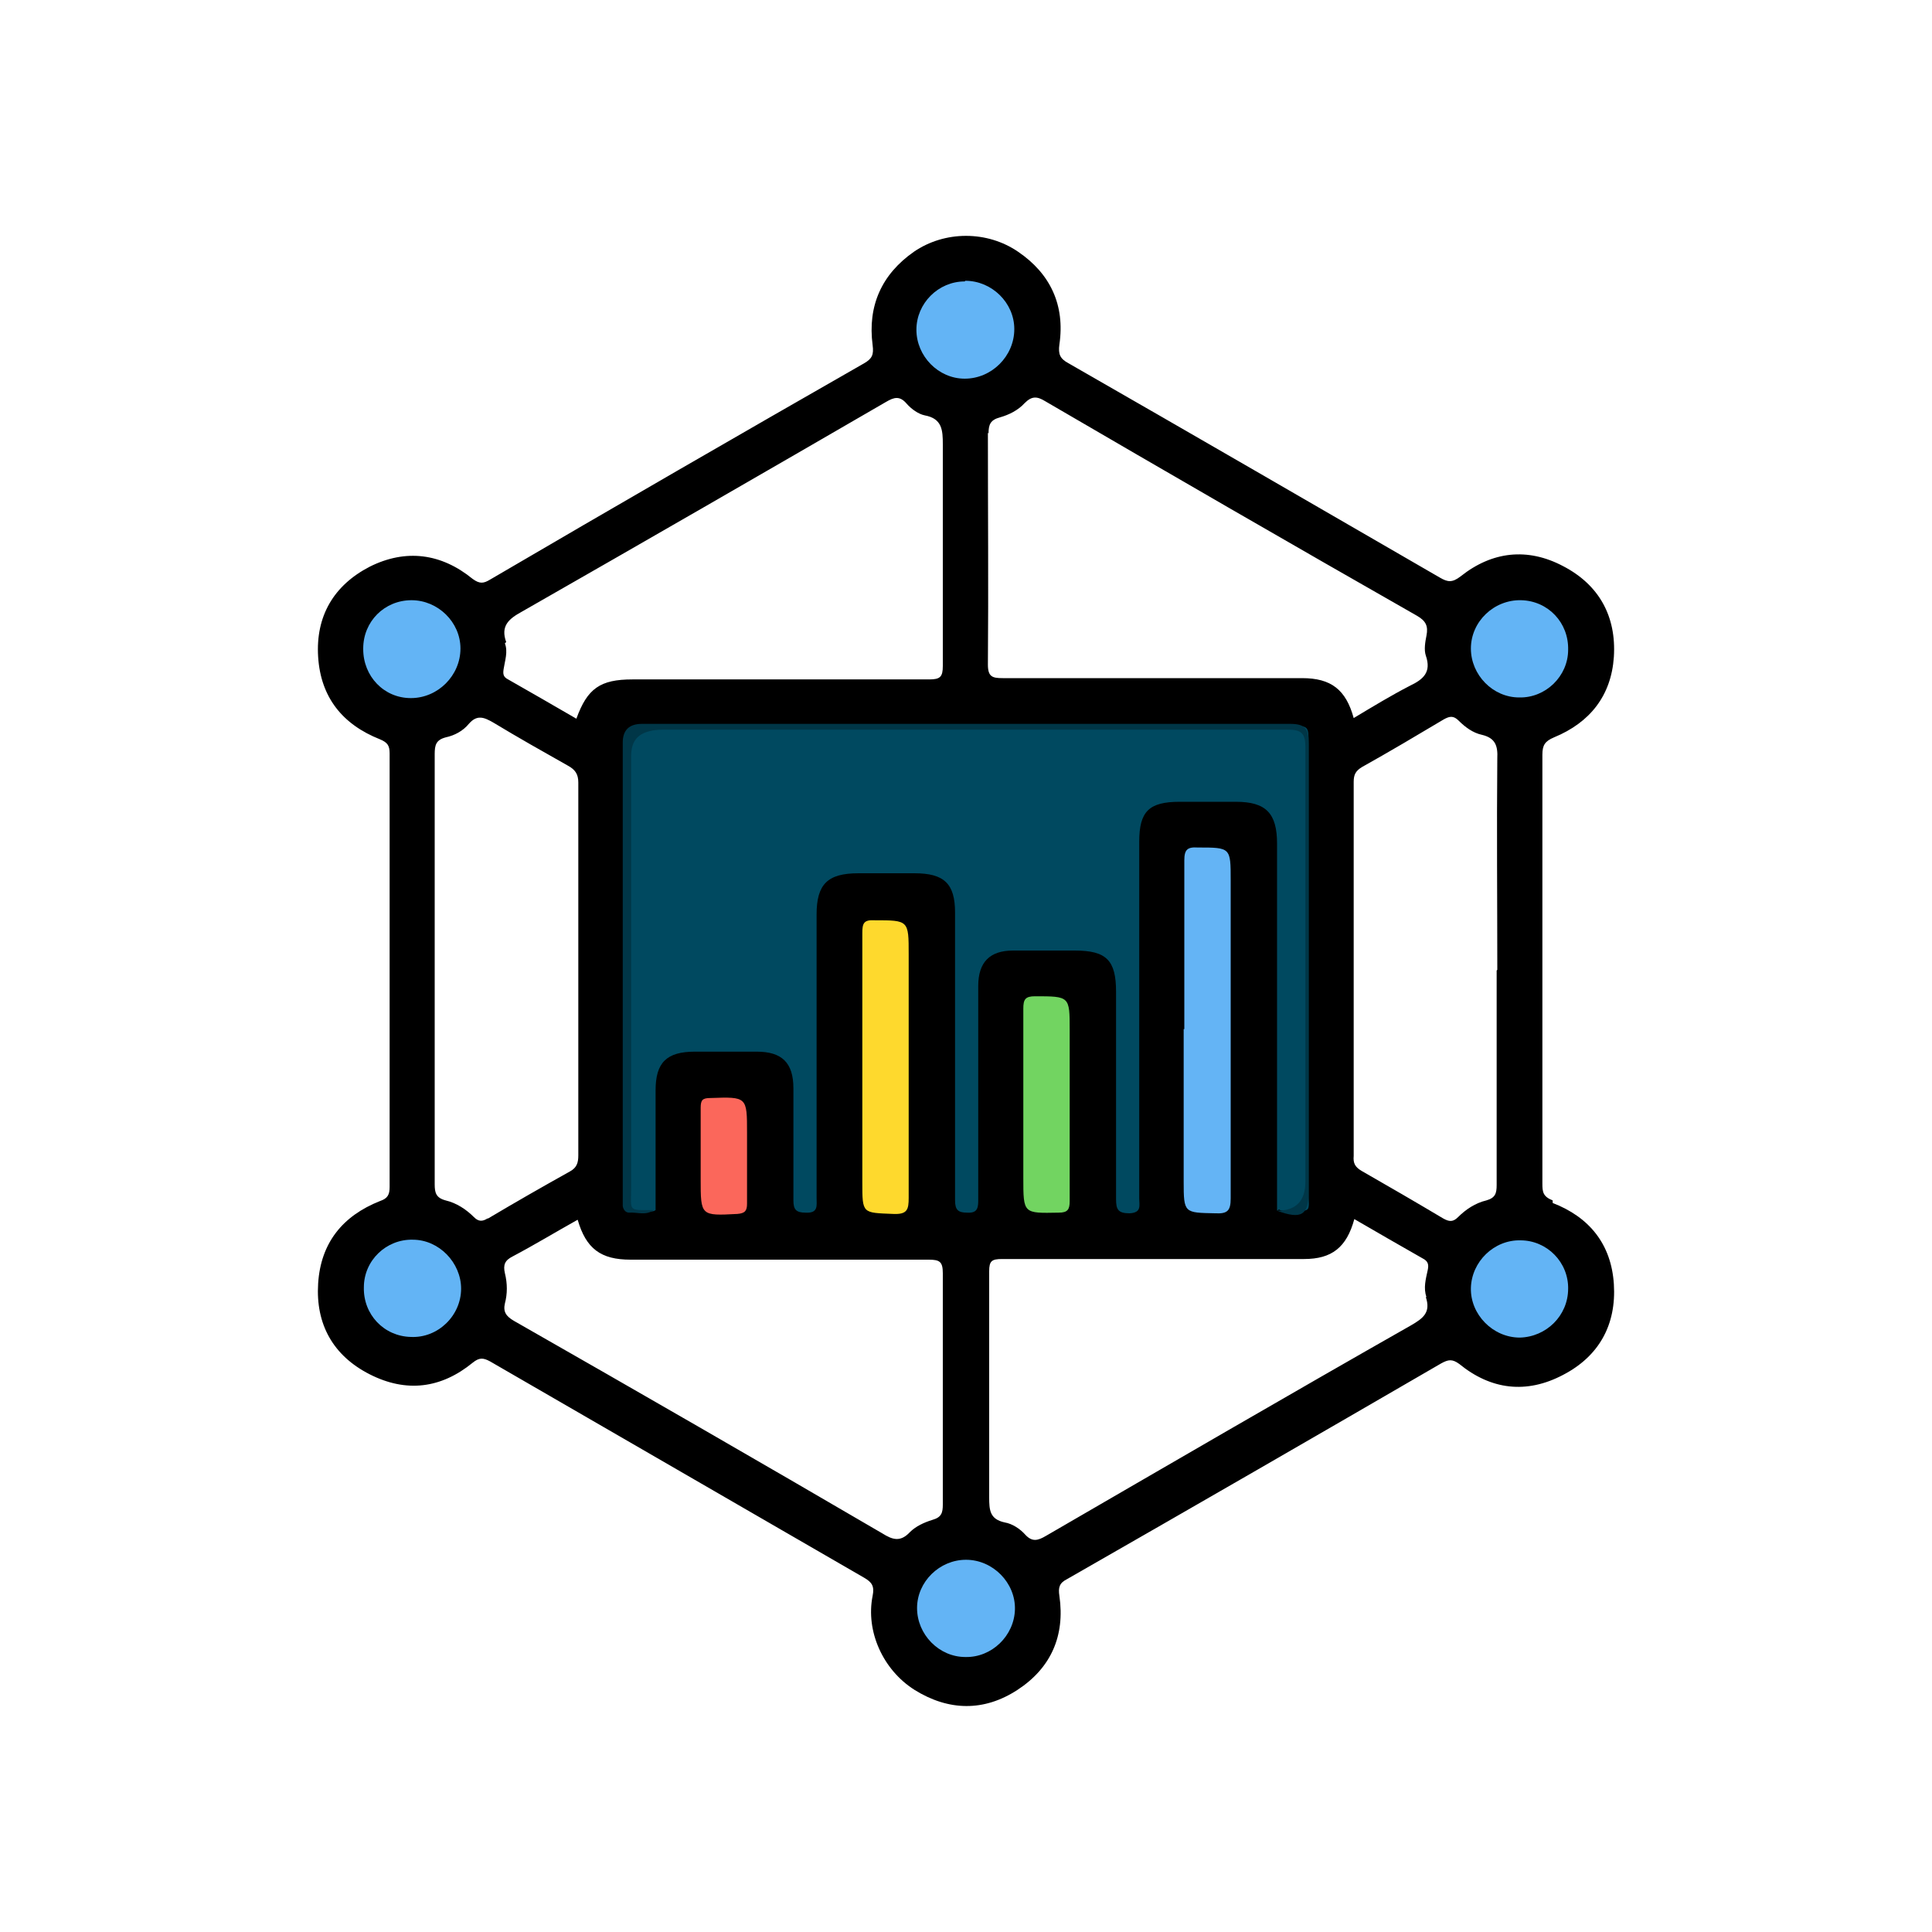 <?xml version="1.0" encoding="UTF-8"?>
<svg id="Layer_1" data-name="Layer 1" xmlns="http://www.w3.org/2000/svg" version="1.1" viewBox="0 0 300 300">
  <defs>
    <style>
      .cls-1 {
        fill: #000;
      }

      .cls-1, .cls-2, .cls-3, .cls-4, .cls-5, .cls-6, .cls-7, .cls-8 {
        stroke-width: 0px;
      }

      .cls-2 {
        fill: #72d461;
      }

      .cls-3 {
        fill: #004960;
      }

      .cls-4 {
        fill: #63b4f5;
      }

      .cls-5 {
        fill: #003647;
      }

      .cls-6 {
        fill: #64b4f5;
      }

      .cls-7 {
        fill: #fb675b;
      }

      .cls-8 {
        fill: #fed92d;
      }
    </style>
  </defs>
  <path class="cls-1" d="M241.1,186.4c-1.5-.6-1.6-1.3-1.6-2.6,0-11,0-22.1,0-33.1s0-22.4,0-33.5c0-1.5.4-2.1,1.8-2.7,5.6-2.3,8.9-6.5,9.3-12.5.4-6.3-2.3-11.2-7.9-14.1-5.5-2.9-11-2.3-15.9,1.6-1.3,1-2,.9-3.2.2-19.2-11.1-38.5-22.3-57.7-33.3-1.3-.7-1.6-1.4-1.4-2.9.9-6.1-1.4-11-6.4-14.4-4.8-3.3-11.4-3.3-16.2,0-5,3.5-7.2,8.4-6.4,14.5.2,1.5-.1,2.1-1.3,2.8-19.4,11.1-38.8,22.3-58.1,33.6-1,.6-1.6.7-2.7-.1-4.9-4-10.4-4.7-16-1.9-5.6,2.9-8.4,7.7-8,14,.4,6.3,3.8,10.5,9.6,12.8,1.2.5,1.5,1,1.5,2.2,0,22.4,0,44.9,0,67.3,0,1.2-.3,1.8-1.5,2.2-5.8,2.3-9.2,6.5-9.6,12.8-.4,6.3,2.3,11.2,8,14.1,5.7,2.9,11.1,2.2,16-1.8,1-.8,1.6-.8,2.7-.2,19.4,11.2,38.7,22.4,58.1,33.6,1.2.7,1.6,1.3,1.3,2.8-1.1,5.5,1.6,11.5,6.5,14.6,5.3,3.3,10.8,3.4,16,0,5.2-3.4,7.4-8.4,6.5-14.6-.2-1.3,0-2,1.2-2.6,19.4-11.1,38.8-22.3,58.1-33.5,1.1-.6,1.7-.7,2.8.1,4.9,4,10.4,4.7,16.1,1.7,5.6-2.9,8.3-7.8,7.9-14.1-.4-6.2-3.8-10.4-9.5-12.6ZM78.6,99.7c-.9-2.5.4-3.6,2.4-4.7,18.9-10.8,37.8-21.7,56.6-32.6,1.2-.7,2.1-1,3.2.3.7.8,1.8,1.6,2.8,1.8,2.7.5,2.8,2.3,2.8,4.5,0,11.5,0,23,0,34.4,0,1.7-.4,2.1-2.1,2.1-15.4,0-30.7,0-46.1,0-5,0-7,1.4-8.7,6.1-3.6-2.1-7.1-4.1-10.6-6.1-.8-.4-.8-.9-.7-1.6.2-1.3.7-2.7.2-4ZM75.7,189.2c-.8.5-1.4.5-2.1-.2-1.2-1.2-2.7-2.2-4.4-2.6-1.5-.4-1.7-1.2-1.7-2.5,0-11.2,0-22.3,0-33.5s0-22.2,0-33.3c0-1.4.2-2.2,1.7-2.6,1.4-.3,2.7-1,3.6-2.1,1.3-1.5,2.4-1,3.8-.2,3.8,2.3,7.7,4.5,11.6,6.7,1.1.6,1.6,1.3,1.6,2.6,0,19.3,0,38.6,0,57.9,0,1.1-.2,1.9-1.3,2.5-4.3,2.4-8.5,4.8-12.7,7.3ZM146.4,233.6c0,1.3-.2,2-1.6,2.4-1.3.4-2.6,1-3.5,1.9-1.5,1.6-2.7,1.2-4.3.2-19-11.1-38.1-22.1-57.2-33-1.2-.7-1.7-1.4-1.4-2.7.4-1.5.4-3.1,0-4.7-.3-1.3,0-2,1.2-2.6,3.4-1.8,6.7-3.8,10.1-5.7,1.3,4.5,3.6,6.2,8.2,6.2,15.4,0,30.9,0,46.3,0,1.7,0,2.2.3,2.2,2.1,0,12,0,24,0,36ZM153.5,67.3c0-1.4.3-2.1,1.8-2.5,1.4-.4,2.8-1.1,3.8-2.2,1.1-1.1,1.9-1.1,3.2-.3,19.2,11.2,38.4,22.3,57.7,33.3,1.4.8,1.8,1.6,1.5,3.1-.2,1-.4,2.2-.1,3.1.9,2.6-.4,3.7-2.5,4.7-2.9,1.5-5.7,3.2-8.7,5-1.2-4.4-3.5-6.2-8-6.2-15.5,0-31,0-46.5,0-1.6,0-2.3-.2-2.3-2.1.1-12,0-24,0-36ZM221.4,201.4c.8,2.4-.4,3.3-2.3,4.4-19,10.8-37.9,21.8-56.7,32.7-1.2.7-2.1,1-3.2-.2-.8-.9-2-1.7-3.2-1.9-2.3-.5-2.4-1.9-2.4-3.9,0-11.7,0-23.4,0-35.1,0-1.6.4-1.9,2-1.9,15.6,0,31.3,0,46.9,0,4.3,0,6.6-1.8,7.8-6.2,3.6,2.1,7.1,4.1,10.6,6.1.8.4,1,.9.8,1.8-.3,1.4-.7,2.8-.2,4.2ZM232.4,150.7c0,11.1,0,22.2,0,33.3,0,1.3-.2,2-1.6,2.4-1.7.4-3.2,1.4-4.4,2.6-.8.8-1.4.7-2.3.2-4.2-2.5-8.5-5-12.7-7.4-1-.6-1.3-1.2-1.2-2.3,0-19.4,0-38.7,0-58.1,0-1.1.3-1.7,1.3-2.3,4.3-2.4,8.5-4.9,12.7-7.4.9-.5,1.5-.6,2.3.2,1,1,2.2,1.9,3.6,2.2,2.1.5,2.5,1.7,2.4,3.7-.1,10.9,0,21.9,0,32.8Z"/>
  <path class="cls-3" d="M198.3,188c0-19,0-38,0-57,0-4.7-1.7-6.5-6.4-6.5-2.9,0-5.8,0-8.7,0-4.8,0-6.3,1.5-6.3,6.2,0,18.5,0,37,0,55.4,0,1.1.4,2.2-1.5,2.3-1.8,0-2.1-.6-2.1-2.2,0-10.7,0-21.5,0-32.2,0-4.9-1.5-6.4-6.4-6.4-3.2,0-6.4,0-9.6,0-3.6,0-5.4,1.8-5.4,5.5,0,11,0,22.1,0,33.1,0,1.2,0,2.2-1.7,2.1-1.4,0-1.9-.4-1.9-1.9,0-5.7,0-11.3,0-17,0-9.2,0-18.5,0-27.7,0-4.5-1.7-6.1-6.3-6.1-2.9,0-5.8,0-8.7,0-4.8,0-6.5,1.7-6.5,6.4,0,14.7,0,29.4,0,44,0,1.2.3,2.4-1.7,2.3-1.5,0-1.9-.5-1.9-1.9,0-5.8,0-11.6,0-17.4,0-4-1.8-5.7-5.7-5.7-3.2,0-6.4,0-9.6,0-4.4,0-6.1,1.7-6.1,6,0,6.2,0,12.4,0,18.6-.5.4-1.2.1-1.7.2-2,.3-2.5-.7-2.5-2.5,0-.9,0-1.8,0-2.7,0-21.5,0-42.9,0-64.4,0-4.5,1.3-5.8,5.9-5.8,32.3,0,64.5,0,96.8,0,2.9,0,2.9,0,2.9,2.8,0,23.2,0,46.3,0,69.5,0,3.4.6,3-3.1,3-.5,0-1.1.1-1.5-.2Z"/>
  <path class="cls-6" d="M183.9,159.8c0-8.7,0-17.4,0-26.2,0-1.7.5-2.1,2.1-2,5.1,0,5.1,0,5.1,5.1,0,16.5,0,32.9,0,49.4,0,1.9-.5,2.4-2.4,2.3-4.8-.1-4.9,0-4.9-4.9,0-7.9,0-15.8,0-23.7Z"/>
  <path class="cls-8" d="M133.9,165.7c0-6.9,0-13.9,0-20.8,0-1.5.2-2.1,1.9-2,5.3,0,5.3,0,5.3,5.3,0,12.6,0,25.2,0,37.8,0,1.8-.2,2.6-2.4,2.5-4.8-.2-4.8,0-4.8-4.9s0-11.9,0-17.9Z"/>
  <path class="cls-2" d="M166.1,171.6c0,5,0,10,0,14.9,0,1.3-.3,1.8-1.7,1.8-5.5.1-5.5.2-5.5-5.4,0-8.8,0-17.5,0-26.3,0-1.4.3-1.9,1.8-1.9,5.4,0,5.4,0,5.4,5.2s0,7.7,0,11.6Z"/>
  <path class="cls-5" d="M198.3,188q4.4,0,4.4-4.5c0-22.5,0-45,0-67.5,0-2.1-.6-2.7-2.7-2.7-32.1,0-64.2,0-96.4,0-.9,0-1.8,0-2.6.2-2.2.5-3,1.8-3,4,0,7,0,14,0,21,0,15.3,0,30.6,0,45.8,0,3.9-.6,3.6,3.5,3.6-1.2.9-2.6.3-3.8.4-.6,0-.9-.5-1-1,0-.6,0-1.2,0-1.8,0-23.4,0-46.8,0-70.2q0-2.9,3-2.9c33.5,0,67,0,100.6,0,2.3,0,2.9.7,2.9,2.9,0,23.2,0,46.5,0,69.7,0,3.7-1.1,4.4-4.9,3Z"/>
  <path class="cls-4" d="M149.9,257.3c-4.1,0-7.5-3.5-7.5-7.6,0-4.1,3.5-7.5,7.6-7.5,4.2,0,7.7,3.6,7.6,7.7-.1,4.1-3.6,7.5-7.7,7.4Z"/>
  <path class="cls-4" d="M149.9,43.6c4.1,0,7.6,3.4,7.6,7.5,0,4.2-3.5,7.7-7.7,7.7-4.1,0-7.5-3.5-7.5-7.6,0-4.1,3.4-7.5,7.5-7.5Z"/>
  <path class="cls-4" d="M56.4,100.7c0-4.2,3.3-7.5,7.5-7.5,4.1,0,7.6,3.4,7.6,7.5,0,4.2-3.5,7.7-7.7,7.7-4.2,0-7.4-3.4-7.4-7.6Z"/>
  <path class="cls-4" d="M243.5,100.9c0,4.1-3.5,7.5-7.6,7.4-4.1,0-7.5-3.5-7.5-7.6,0-4.2,3.6-7.6,7.8-7.5,4.2.1,7.4,3.5,7.3,7.7Z"/>
  <path class="cls-4" d="M64.1,192.5c4.1,0,7.5,3.6,7.5,7.6,0,4.2-3.6,7.7-7.8,7.5-4.2-.1-7.4-3.5-7.3-7.7,0-4.2,3.5-7.5,7.6-7.4Z"/>
  <path class="cls-4" d="M243.5,200.1c0,4.2-3.4,7.5-7.5,7.6-4.2,0-7.7-3.6-7.6-7.7.1-4.1,3.6-7.5,7.7-7.4,4.1,0,7.5,3.4,7.4,7.6Z"/>
  <path class="cls-7" d="M108.8,179.4c0-2.5,0-4.9,0-7.4,0-1.2.3-1.5,1.5-1.5,5.7-.2,5.7-.2,5.7,5.4,0,3.7,0,7.3,0,11,0,1.1-.3,1.5-1.5,1.6-5.7.3-5.7.3-5.7-5.4,0-1.2,0-2.4,0-3.6Z"/>
</svg>